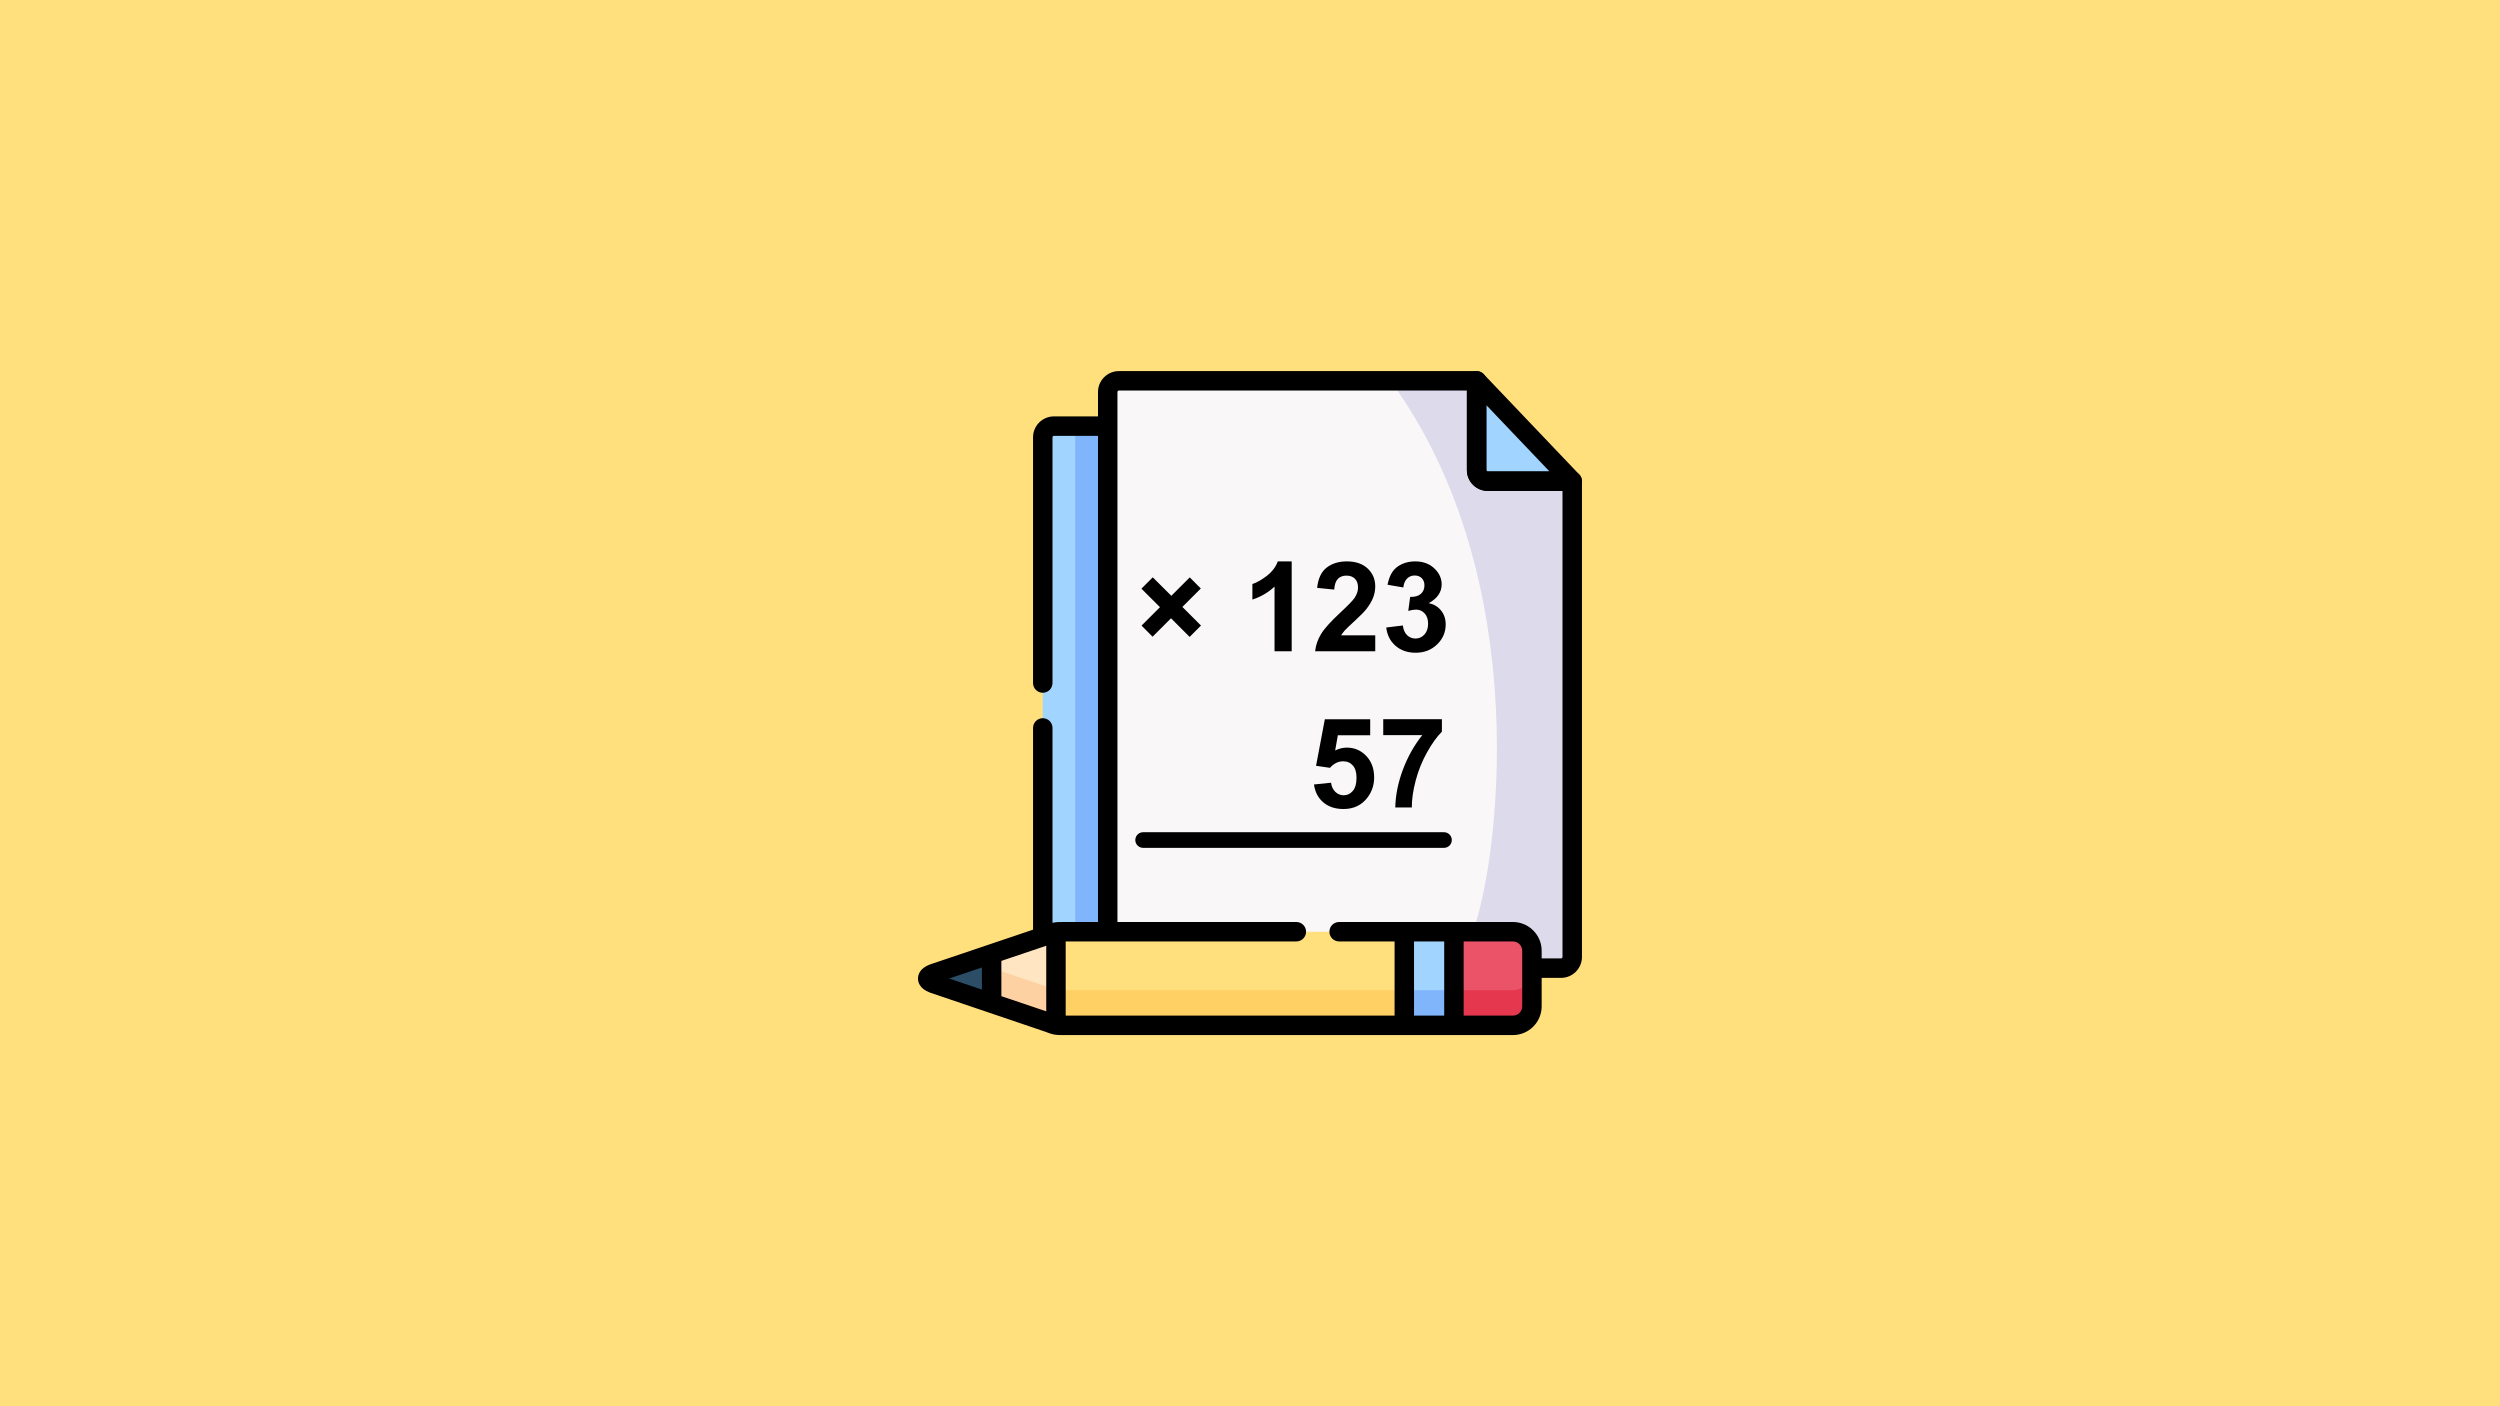 <?xml version="1.0" encoding="UTF-8" standalone="no"?>
<svg
   id="Capa_1"
   enable-background="new 0 0 511.998 511.998"
   viewBox="0 0 1280 720"
   version="1.1"
   sodipodi:docname="math_5lqp5ehqn5dk.svg"
   width="1280"
   height="720"
   inkscape:version="1.3.2 (091e20e, 2023-11-25, custom)"
   xmlns:inkscape="http://www.inkscape.org/namespaces/inkscape"
   xmlns:sodipodi="http://sodipodi.sourceforge.net/DTD/sodipodi-0.dtd"
   xmlns="http://www.w3.org/2000/svg"
   xmlns:svg="http://www.w3.org/2000/svg">
  <defs
     id="defs27" />
  <sodipodi:namedview
     id="namedview27"
     pagecolor="#505050"
     bordercolor="#ffffff"
     borderopacity="1"
     inkscape:showpageshadow="0"
     inkscape:pageopacity="0"
     inkscape:pagecheckerboard="1"
     inkscape:deskcolor="#505050"
     inkscape:zoom="0.56693061"
     inkscape:cx="633.23447"
     inkscape:cy="173.7426"
     inkscape:window-width="1920"
     inkscape:window-height="1017"
     inkscape:window-x="-8"
     inkscape:window-y="-8"
     inkscape:window-maximized="1"
     inkscape:current-layer="Capa_1" />
  <rect
     style="fill:#ffe07d;fill-opacity:1;stroke:none;stroke-width:7.713;stroke-linecap:round;stroke-linejoin:round"
     id="rect17"
     width="1280"
     height="720"
     x="0"
     y="0" />
  <g
     id="g17"
     transform="translate(470.007,190)">
    <g
       id="g27"
       transform="matrix(0.664,0,0,0.664,-0.007,2.5958502e-7)">
      <g
         id="g1">
        <path
           clip-rule="evenodd"
           d="M 430.761,7.583 H 154.934 c -4.762,0 -8.617,3.855 -8.617,8.617 v 26.305 389.87 l 327.104,28.091 h 22.449 c 4.734,0 8.617,-3.883 8.617,-8.617 V 84.996 L 454.061,56.565 Z"
           fill="#f9f7f8"
           fill-rule="evenodd"
           id="path1" />
      </g>
      <g
         id="g2">
        <path
           clip-rule="evenodd"
           d="M 413.272,432.293 H 375.006 L 353.124,466 l 21.882,38.49 h 38.266 l 16.727,-36.103 z"
           fill="#a1d4ff"
           fill-rule="evenodd"
           id="path2" />
      </g>
      <g
         id="g3">
        <path
           clip-rule="evenodd"
           d="M 146.317,432.293 V 42.422 h -41.469 c -4.734,0 -8.617,3.883 -8.617,8.617 V 275.142 436.09 l 1.361,-0.454 c 5.045,-1.928 6.831,-2.75 8.815,-3.09 1.842,-0.34 3.883,-0.255 8.957,-0.255 h 30.953 z"
           fill="#a1d4ff"
           fill-rule="evenodd"
           id="path3" />
      </g>
      <g
         id="g4">
        <path
           clip-rule="evenodd"
           d="M 375.006,432.293 H 146.317 115.364 c -5.074,0 -7.115,-0.085 -8.957,0.255 l -16.408,35.844 16.408,35.843 c 0.85,0.17 1.786,0.227 3.033,0.255 h 5.216 0.709 259.642 v -72.197 z"
           fill="#ffe07d"
           fill-rule="evenodd"
           id="path4" />
      </g>
      <g
         id="g5">
        <path
           clip-rule="evenodd"
           d="M 504.487,84.913 430.761,7.5 v 68.796 c 0,4.734 3.883,8.617 8.617,8.617 z"
           fill="#a1d4ff"
           fill-rule="evenodd"
           id="path5" />
      </g>
      <g
         id="g6">
        <path
           d="m 121.274,42.422 h 25.043 v 390.471 h -25.043 z"
           fill="#80b4fb"
           id="path6" />
      </g>
      <g
         id="g7">
        <path
           clip-rule="evenodd"
           d="m 106.379,468.405 0.028,-35.858 c -1.984,0.34 -3.77,1.162 -8.815,3.09 l -1.361,0.454 -39.428,13.294 -10.804,19.001 10.804,19.011 40.789,13.748 c 5.045,1.928 6.831,2.75 8.815,3.09 z"
           fill="#ffe5c1"
           fill-rule="evenodd"
           id="path7" />
      </g>
      <g
         id="g8">
        <path
           clip-rule="evenodd"
           d="m 56.803,449.385 -44.955,15.193 c -2.863,1.077 -4.337,2.438 -4.337,3.798 v 0.057 c 0,1.332 1.474,2.693 4.337,3.77 l 44.955,15.193 z"
           fill="#375e7d"
           fill-rule="evenodd"
           id="path8" />
      </g>
      <g
         id="g9">
        <path
           clip-rule="evenodd"
           d="m 473.421,489.807 v -21.401 -8.022 -13.408 c 0,-8.079 -6.604,-14.683 -14.683,-14.683 h -45.466 v 72.197 h 45.466 c 8.078,0 14.683,-6.605 14.683,-14.683 z"
           fill="#eb5468"
           fill-rule="evenodd"
           id="path9" />
      </g>
      <g
         id="g10">
        <path
           clip-rule="evenodd"
           d="m 504.487,84.996 h -65.109 c -4.734,0 -8.617,-3.883 -8.617,-8.617 V 7.583 h -66.384 c 112.729,154.004 82.711,373.968 63.38,424.793 h 30.981 c 8.078,0 14.683,6.605 14.683,14.683 v 13.408 h 22.449 c 4.734,0 8.617,-3.883 8.617,-8.617 z"
           fill="#dddaec"
           fill-rule="evenodd"
           id="path10" />
      </g>
      <g
         id="g11">
        <path
           d="m 504.487,92.413 h -65.109 c -8.887,0 -16.117,-7.23 -16.117,-16.117 V 7.5 c 0,-4.142 3.358,-7.5 7.5,-7.5 4.142,0 7.5,3.358 7.5,7.5 v 68.796 c 0,0.595 0.522,1.117 1.117,1.117 h 65.109 c 4.142,0 7.5,3.358 7.5,7.5 0,4.142 -3.358,7.5 -7.5,7.5 z"
           id="path11" />
      </g>
      <g
         id="g12">
        <path
           clip-rule="evenodd"
           d="m 375.006,477.363 h -259.642 -0.709 -5.216 c -1.247,-0.028 -2.183,-0.085 -3.033,-0.255 v 27.127 c 0.85,0.17 1.786,0.227 3.033,0.255 h 5.216 0.709 259.642 z"
           fill="#ffd064"
           fill-rule="evenodd"
           id="path12" />
      </g>
      <g
         id="g13">
        <path
           clip-rule="evenodd"
           d="m 375.006,477.363 h 38.266 v 27.127 h -38.266 z"
           fill="#80b4fb"
           fill-rule="evenodd"
           id="path13" />
      </g>
      <g
         id="g14">
        <path
           clip-rule="evenodd"
           d="m 473.421,489.807 v -21.401 -5.726 c 0,8.079 -6.604,14.683 -14.683,14.683 h -45.466 v 27.127 h 45.466 c 8.078,0 14.683,-6.605 14.683,-14.683 z"
           fill="#e5384f"
           fill-rule="evenodd"
           id="path14" />
      </g>
      <g
         id="g15">
        <path
           clip-rule="evenodd"
           d="m 106.407,504.235 v -27.127 c -1.984,-0.34 -3.77,-1.162 -8.815,-3.09 L 56.803,460.27 v 27.127 l 40.789,13.748 c 5.045,1.928 6.831,2.75 8.815,3.09 z"
           fill="#fed1a3"
           fill-rule="evenodd"
           id="path15" />
      </g>
      <g
         id="g16">
        <path
           clip-rule="evenodd"
           d="M 56.803,487.397 V 460.27 l -16.1,-5.442 -28.855,9.751 c -2.863,1.077 -4.337,2.438 -4.337,3.798 v 0.057 c 0,1.332 1.474,2.693 4.337,3.77 z"
           fill="#2b4d66"
           fill-rule="evenodd"
           id="path16" />
      </g>
      <g
         id="g26">
        <path
           d="M 509.918,79.741 436.192,2.328 C 434.777,0.841 432.814,0 430.761,0 H 154.934 c -8.887,0 -16.117,7.23 -16.117,16.117 v 18.805 h -33.969 c -8.887,0 -16.117,7.23 -16.117,16.117 v 189.493 c 0,4.142 3.358,7.5 7.5,7.5 4.142,0 7.5,-3.358 7.5,-7.5 V 51.04 c 0,-0.595 0.522,-1.117 1.117,-1.117 h 33.969 v 374.87 l -25.989,-0.006 c -4.537,-0.016 -6.656,0.045 -9.097,0.668 V 275.143 c 0,-4.142 -3.358,-7.5 -7.5,-7.5 -4.142,0 -7.5,3.358 -7.5,7.5 v 155.57 l -79.282,26.76 c -0.084,0.028 -0.167,0.058 -0.25,0.089 -7.995,3.018 -9.188,8.08 -9.188,10.829 0,2.749 1.193,7.812 9.188,10.829 0.083,0.031 0.166,0.061 0.25,0.089 0,0 87.755,29.72 88.605,30.05 6.072,2.359 7.26,2.638 13.653,2.638 0.356,0 347.031,-0.008 347.031,-0.008 12.231,0 22.183,-9.951 22.183,-22.183 v -21.923 h 14.949 c 8.887,0 16.117,-7.23 16.117,-16.117 V 84.913 c 0,-1.926 -0.741,-3.778 -2.069,-5.172 z M 49.303,476.93 24.004,468.391 49.303,459.852 Z m 49.604,16.744 -34.604,-11.68 V 454.79 L 98.907,443.11 Z M 438.261,26.25 486.987,77.413 h -47.609 c -0.595,0 -1.117,-0.522 -1.117,-1.117 z m -32.489,470.74 h -23.266 v -57.197 h 23.266 z m 60.149,-7.183 c 0,3.961 -3.222,7.183 -7.183,7.183 h -37.966 v -57.197 h 37.966 c 3.96,0 7.183,3.223 7.183,7.184 z m 31.066,-38.04 c 0,0.595 -0.522,1.117 -1.117,1.117 h -14.949 v -5.907 c 0,-12.232 -9.951,-22.184 -22.183,-22.184 H 324.75 c -4.142,0 -7.5,3.358 -7.5,7.5 0,4.142 3.358,7.5 7.5,7.5 h 42.756 V 496.99 H 115.364 l -1.457,0.003 v -57.204 l 177.849,0.003 c 4.142,0 7.5,-3.358 7.5,-7.5 0,-4.142 -3.358,-7.5 -7.5,-7.5 H 153.817 V 16.117 c 0,-0.616 0.501,-1.117 1.117,-1.117 h 268.327 v 61.296 c 0,8.887 7.23,16.117 16.117,16.117 h 57.609 z"
           id="path26" />
      </g>
    </g>
    <g
       id="text27"
       style="font-weight:bold;font-size:53.333px;font-family:Arial;-inkscape-font-specification:'Arial Bold';stroke-linejoin:round"
       aria-label="× 123&#10;     57&#10;"
       transform="translate(-0.011)">
      <path
         style="font-size:64px"
         d="m 114.474,130.309 9.438,-9.438 -9.5,-9.469 5.812,-5.812 9.5,9.469 9.438,-9.438 5.656,5.688 -9.438,9.438 9.531,9.531 -5.812,5.812 -9.531,-9.531 -9.438,9.438 z m 76.875,13.125 h -8.781 v -33.094 q -4.812,4.5 -11.344,6.656 v -7.969 q 3.438,-1.125 7.469,-4.25 4.031,-3.156 5.531,-7.344 h 7.125 z m 42.781,-8.156 v 8.156 H 203.349 q 0.5,-4.625 3,-8.75 2.5,-4.156 9.875,-11 5.938,-5.531 7.281,-7.5 1.812,-2.719 1.812,-5.375 0,-2.938 -1.594,-4.5 -1.562,-1.594 -4.344,-1.594 -2.75,0 -4.375,1.656 -1.625,1.656 -1.875,5.5 l -8.75,-0.875 q 0.781,-7.25 4.906,-10.406 4.125,-3.156 10.312,-3.156 6.781,0 10.656,3.656 3.875,3.656 3.875,9.094 0,3.094 -1.125,5.906 -1.094,2.781 -3.5,5.844 -1.594,2.031 -5.75,5.844 -4.156,3.812 -5.281,5.062 -1.094,1.25 -1.781,2.438 z m 5.625,-4 8.5,-1.031 q 0.406,3.25 2.188,4.969 1.781,1.719 4.312,1.719 2.719,0 4.562,-2.062 1.875,-2.062 1.875,-5.562 0,-3.312 -1.781,-5.25 -1.781,-1.938 -4.344,-1.938 -1.688,0 -4.031,0.656 l 0.969,-7.156 q 3.562,0.094 5.438,-1.531 1.875,-1.656 1.875,-4.375 0,-2.312 -1.375,-3.688 -1.375,-1.375 -3.656,-1.375 -2.25,0 -3.844,1.562 -1.594,1.562 -1.938,4.562 l -8.094,-1.375 q 0.844,-4.156 2.531,-6.625 1.719,-2.5 4.75,-3.906 3.062,-1.438 6.844,-1.438 6.469,0 10.375,4.125 3.219,3.375 3.219,7.625 0,6.031 -6.594,9.625 3.938,0.844 6.281,3.781 2.375,2.938 2.375,7.094 0,6.031 -4.406,10.281 -4.406,4.25 -10.969,4.25 -6.219,0 -10.312,-3.562 -4.094,-3.594 -4.75,-9.375 z"
         id="path32" />
      <path
         style="font-size:64px"
         d="m 202.756,211.653 8.75,-0.906 q 0.375,2.969 2.219,4.719 1.844,1.719 4.25,1.719 2.75,0 4.656,-2.219 1.906,-2.25 1.906,-6.75 0,-4.219 -1.906,-6.312 -1.875,-2.125 -4.906,-2.125 -3.781,0 -6.781,3.344 l -7.125,-1.031 4.5,-23.844 h 23.219 v 8.219 h -16.562 l -1.375,7.781 q 2.938,-1.469 6,-1.469 5.844,0 9.906,4.25 4.062,4.25 4.062,11.031 0,5.656 -3.281,10.094 -4.469,6.062 -12.406,6.062 -6.344,0 -10.344,-3.406 -4,-3.406 -4.781,-9.156 z m 35.469,-25.25 v -8.156 h 30.031 v 6.375 q -3.719,3.656 -7.562,10.5 -3.844,6.844 -5.875,14.562 -2,7.688 -1.969,13.75 h -8.469 q 0.219,-9.5 3.906,-19.375 3.719,-9.875 9.906,-17.656 z"
         id="path33" />
    </g>
    <path
       style="fill:none;stroke:#000000;stroke-width:8;stroke-linecap:round;stroke-linejoin:round;stroke-dasharray:none;stroke-opacity:1"
       d="M 115.274,240.096 H 269.309"
       id="path34" />
  </g>
</svg>
